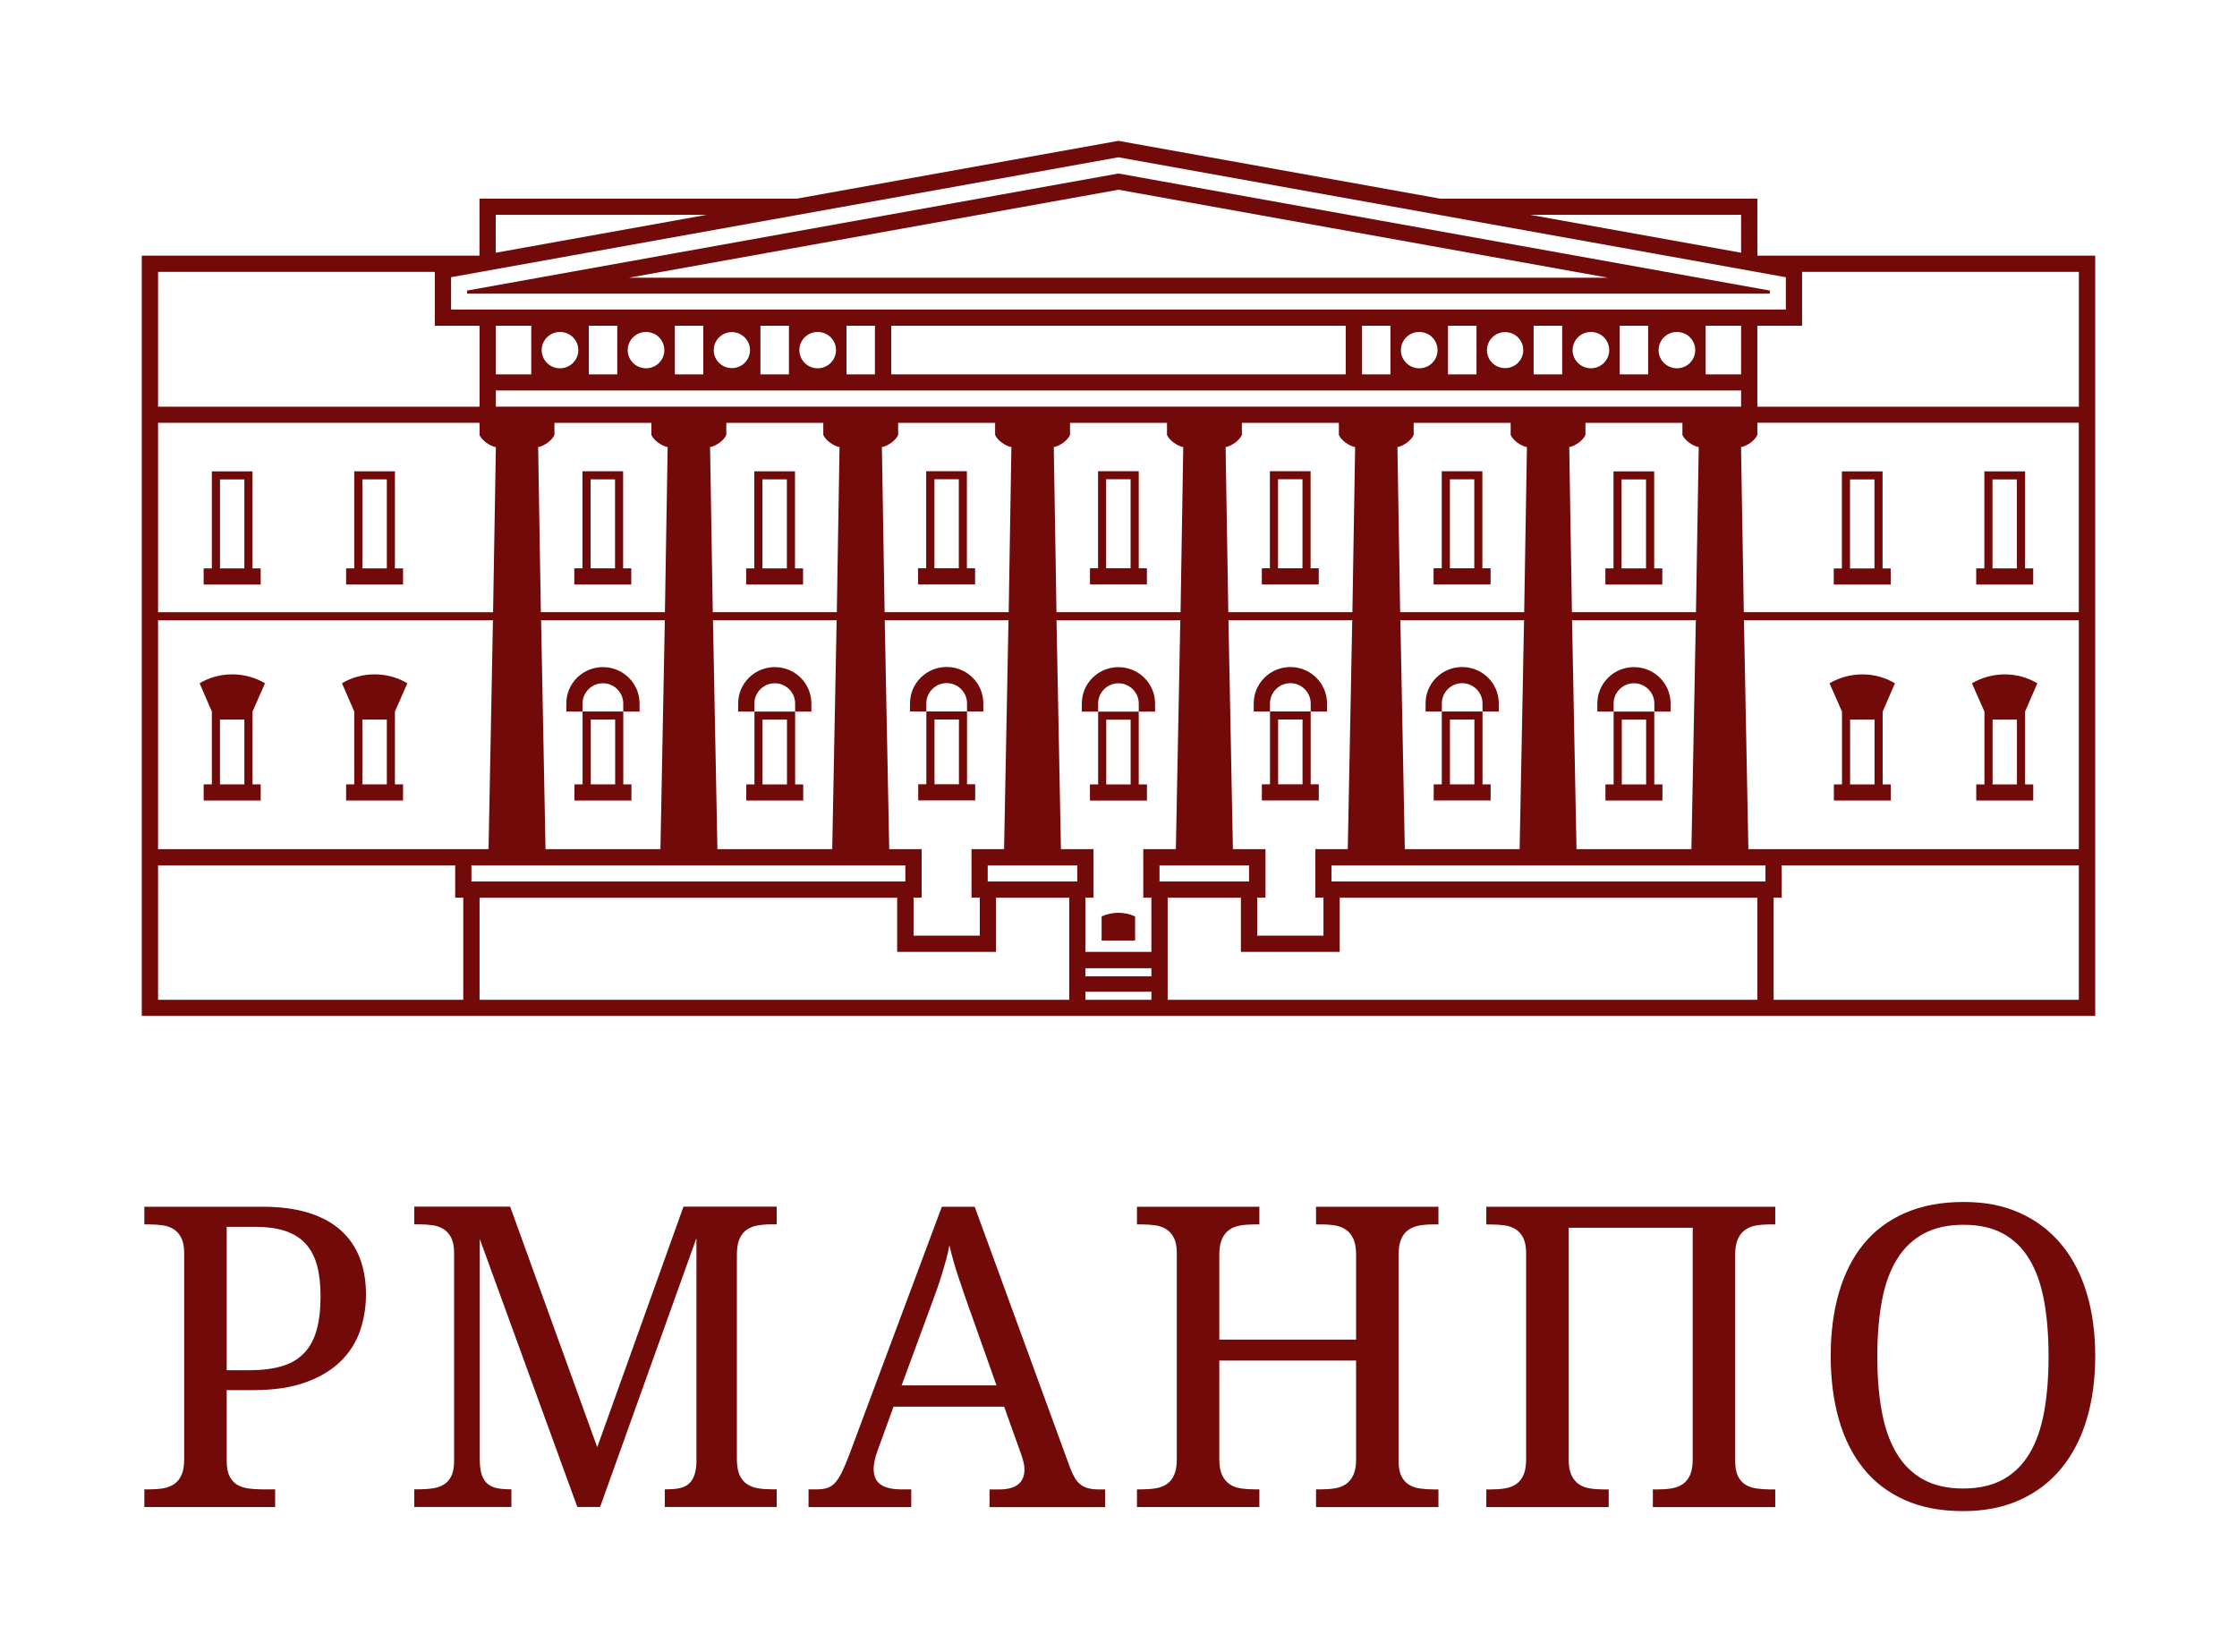 <?xml version="1.0" encoding="UTF-8"?> <svg xmlns="http://www.w3.org/2000/svg" xmlns:xlink="http://www.w3.org/1999/xlink" id="a" viewBox="0 0 671.81 496.06"> <defs> <style>.c{clip-path:url(#b);}.d{fill:#720a0a;}.e{fill:none;}</style> <clipPath id="b"> <rect class="e" width="671.81" height="496.06"></rect> </clipPath> </defs> <g class="c"> <path class="d" d="M140.27,87.25v.92h391.25v-.92l-195.63-35.15-195.62,35.15Zm48.61-3.86l147.02-26.42,147.02,26.42H188.88Zm155.57,152.16h-2.47v-21.87h-12.19v-2.43c0-3.32,2.73-6.07,6.1-6.07s6.1,2.75,6.1,6.07v2.43h4.9v-2.43c0-6.03-4.93-10.92-11-10.92s-11,4.88-11,10.92v2.43h4.9v21.87h-2.46v4.85h17.12v-4.85Zm-4.9,0h-7.32v-19.45h7.32v19.45Zm268.61-94.01h-12.23v29.14h-2.44v4.85h17.12v-4.85h-2.45v-29.14Zm-2.45,29.14h-7.33v-26.72h7.33v26.72Zm23.5-93.91h-101.44v-17.12h-95.27l-96.62-17.36-96.61,17.36h-95.27v17.12H42.58v228.29H629.23V76.78Zm-106.33-12.26v11.38l-63.34-11.38h63.34Zm-374,0h63.34l-63.34,11.38v-11.38Zm-13.44,18.73l200.44-36.01,200.44,36.01v9.71H135.46v-9.71Zm388.26,100.59l-.84-49.57c2-.4,4.21-2.08,4.9-3.64h0v-3.67h96.54v56.87h-100.61Zm100.61,2.42v68.73h-99.24l-1.33-68.73h100.56Zm-152.23-2.42l-.81-49.57c1.97-.4,4.18-2.08,4.87-3.64v-3.64h29.12v3.64c.7,1.56,2.91,3.23,4.9,3.64l-.83,49.57h-37.26Zm37.21,2.42l-1.33,68.73h-34.51l-1.33-68.73h37.17ZM148.92,117.25h373.96v4.85H148.92v-4.85Zm271.57,66.58l-.82-49.57c1.99-.4,4.19-2.08,4.88-3.64v-3.64h29.13v3.64c.68,1.56,2.89,3.23,4.88,3.64l-.82,49.57h-37.26Zm37.21,2.42l-1.33,68.73h-34.48l-1.33-68.73h37.15Zm-60.24,83.29v11.43h-19.9v-11.43h2.49v-14.56h-9.79l-1.33-68.73h37.17l-1.34,68.73h-9.74v14.56h2.43Zm-28.58-85.71l-.81-49.57c1.99-.4,4.2-2.08,4.89-3.64v-3.64h29.13v3.64c.7,1.56,2.91,3.23,4.88,3.64l-.82,49.57h-37.26Zm-13.53-49.57l-.81,49.57h-37.26l-.81-49.57c1.98-.4,4.19-2.08,4.88-3.64v-3.64h29.12v3.64c.7,1.56,2.9,3.23,4.88,3.64m-61.1,135.28v11.43h-19.89v-11.43h2.43v-14.56h-9.74l-1.35-68.73h37.17l-1.33,68.73h-9.78v14.56h2.48Zm-28.58-85.71l-.82-49.57c1.98-.4,4.19-2.08,4.88-3.64h0v-3.64h29.12v3.64c.69,1.56,2.9,3.23,4.89,3.64l-.81,49.57h-37.28Zm-51.61,0l-.81-49.57c1.99-.4,4.2-2.08,4.87-3.64h0v-3.64h29.13v3.64c.69,1.56,2.89,3.23,4.88,3.64l-.82,49.57h-37.26Zm37.2,2.42l-1.33,68.73h-34.48l-1.33-68.73h37.15Zm-88.83-2.42l-.81-49.57c1.99-.4,4.2-2.08,4.89-3.64v-3.64h29.12v3.64c.7,1.56,2.9,3.23,4.88,3.64l-.82,49.57h-37.27Zm37.23,2.42l-1.32,68.73h-34.51l-1.33-68.73h37.17ZM47.47,254.99v-68.73h100.57l-1.32,68.73H47.47Zm0-71.15v-56.87h96.55v3.67c.7,1.56,2.91,3.23,4.9,3.64l-.84,49.57H47.47Zm101.44-86.02h10.64v14.59h-10.64v-14.59Zm13.77,7.32c0-3.02,2.46-5.46,5.49-5.46s5.51,2.44,5.51,5.46-2.47,5.45-5.51,5.45-5.49-2.43-5.49-5.45m14.15-7.32h8.54v14.59h-8.54v-14.59Zm11.69,7.32c0-3.02,2.46-5.46,5.5-5.46s5.49,2.44,5.49,5.46-2.45,5.45-5.49,5.45-5.5-2.43-5.5-5.45m14.15-7.32h8.54v14.59h-8.54v-14.59Zm11.68,7.32c0-2.99,2.44-5.41,5.44-5.41s5.45,2.42,5.45,5.41-2.44,5.4-5.45,5.4-5.44-2.41-5.44-5.4m14.02-7.32h8.56v14.59h-8.56v-14.59Zm11.7,7.32c0-3.02,2.45-5.46,5.49-5.46s5.51,2.44,5.51,5.46-2.48,5.45-5.51,5.45-5.49-2.43-5.49-5.45m14.15-7.32h8.54v14.59h-8.54v-14.59Zm13.44,0h136.48v14.59h-136.48v-14.59Zm141.38,0h8.53v14.59h-8.53v-14.59Zm11.68,7.32c0-3.02,2.47-5.46,5.51-5.46s5.49,2.44,5.49,5.46-2.45,5.45-5.49,5.45-5.51-2.43-5.51-5.45m14.14-7.32h8.56v14.59h-8.56v-14.59Zm11.7,7.32c0-2.99,2.44-5.41,5.45-5.41s5.45,2.42,5.45,5.41-2.43,5.4-5.45,5.4-5.45-2.41-5.45-5.4m14.02-7.32h8.57v14.59h-8.57v-14.59Zm11.7,7.32c0-3.02,2.45-5.46,5.5-5.46s5.49,2.44,5.49,5.46-2.46,5.45-5.49,5.45-5.5-2.43-5.5-5.45m14.15-7.32h8.53v14.59h-8.53v-14.59Zm11.68,7.32c0-3.02,2.47-5.46,5.51-5.46s5.49,2.44,5.49,5.46-2.45,5.45-5.49,5.45-5.51-2.43-5.51-5.45m14.13-7.32h10.64v14.59h-10.64v-14.59ZM47.46,81.64h83.12v16.18h13.44v24.3H47.47v-40.47Zm91.67,187.91v30.67H47.47v-40.37h89.23v9.7h2.44Zm2.43-9.7h130.33v4.85H141.58v-4.85Zm179.53,40.37H144.02v-30.66h125.42v16.27h29.68v-16.27h21.99v30.66Zm2.43-35.52h-26.89v-4.85h26.89v4.85Zm22.27,35.52h-19.83v-2.42h19.83v2.42Zm0-7.06h-19.83v-2.42h19.83v2.42Zm0-7.33h-19.83v-16.28h2.44v-14.56h-9.78l-1.33-68.73h37.18l-1.34,68.73h-9.79v14.56h2.44v16.28Zm2.43-25.98h26.89v4.85h-26.89v-4.85Zm179.54,40.37h-177.09v-30.66h21.99v16.27h29.68v-16.27h125.42v30.66Zm2.44-35.52h-130.32v-4.85h130.32v4.85Zm4.88,4.85v-9.7h89.23v40.37h-91.66v-30.67h2.44Zm89.23-147.43h-96.55v-24.3h13.44v-16.18h83.12v40.47Zm-58.94,19.43h-12.22v29.14h-2.44v4.85h17.1v-4.85h-2.44v-29.14Zm-2.44,29.14h-7.34v-26.72h7.34v26.72Zm-232.1,104.49v7.26h10.06v-7.26c-1.59-.7-3.32-1.09-5.04-1.09s-3.44,.39-5.02,1.09M75.85,141.54h-12.23v29.14h-2.46v4.85h17.13v-4.85h-2.45v-29.14Zm-2.47,29.14h-7.31v-26.72h7.31v26.72Zm423.4-29.14h-12.22v29.14h-2.44v4.85h17.1v-4.85h-2.44v-29.14Zm-2.45,29.14h-7.34v-26.72h7.34v26.72Zm101.62,64.86h-2.45v4.85h17.12v-4.85h-2.45v-21.87l3.68-8.49c-5.94-3.57-13.62-3.56-19.65,0l3.76,8.49v21.87Zm2.46-19.45h7.31v19.45h-7.31v-19.45Zm-45.23,19.45h-2.44v4.85h17.1v-4.85h-2.44v-21.87h0l3.68-8.49c-5.94-3.57-13.62-3.56-19.64,0l3.74,8.49v21.87Zm2.44-19.45h7.34v19.45h-7.34v-19.45Zm-71.02,19.45h-2.46v4.85h17.12v-4.85h-2.45v-21.87h-12.21v-2.43c0-3.32,2.74-6.07,6.11-6.07s6.12,2.75,6.12,6.07v2.43h4.88v-2.43c0-6.03-4.93-10.92-11-10.92s-11,4.88-11,10.92v2.43h4.89v21.87Zm2.45-19.45h7.31v19.45h-7.31v-19.45Zm-262.93,19.45v4.85h17.1v-4.85h-2.43v-21.87h-12.22v21.87h-2.45Zm4.88-19.45h7.34v19.45h-7.34v-19.45Zm-2.44-4.85c0-3.32,2.73-6.07,6.12-6.07s6.11,2.75,6.11,6.07v2.43h4.88v-2.43c0-6.03-4.91-10.92-10.98-10.92s-11.01,4.88-11.01,10.92v2.43h4.89v-2.43Zm12.19-69.71h-12.22v29.14h-2.45v4.85h17.1v-4.85h-2.43v-29.14Zm-2.44,29.14h-7.34v-26.72h7.34v26.72Zm-61.37,40.57c0-3.32,2.76-6.07,6.13-6.07s6.1,2.75,6.1,6.07v2.43h4.9v-2.43c0-6.03-4.93-10.92-11-10.92s-11,4.88-11,10.92v2.43h4.88v-2.43Zm-56.34-69.71h-12.22v29.14h-2.44v4.85h17.1v-4.85h-2.44v-29.14Zm-2.43,29.14h-7.34v-26.72h7.34v26.72Zm6.17,34.5c-6.02-3.56-13.7-3.57-19.64,0l3.68,8.49v21.87h-2.44v4.85h17.1v-4.85h-2.44v-21.87l3.74-8.49Zm-6.17,30.36h-7.35v-19.45h7.35v19.45Zm-36.59-30.36c-6.02-3.56-13.7-3.57-19.64,0l3.68,8.49v21.87h-2.46v4.85h17.13v-4.85h-2.45v-21.87l3.74-8.49Zm-6.2,30.36h-7.32v-19.45h7.32v19.45Zm99.13,0v4.85h17.12v-4.85h-2.45v-21.87h-12.23v21.87h-2.44Zm4.91-19.45h7.32v19.45h-7.32v-19.45Zm9.72-74.56h-12.22v29.14h-2.45v4.85h17.11v-4.85h-2.45v-29.14Zm-2.44,29.14h-7.33v-26.72h7.33v26.72Zm248.29,64.86h-2.43v4.85h17.1v-4.85h-2.44v-21.87h-12.21v-2.43c0-3.32,2.74-6.07,6.09-6.07s6.12,2.75,6.12,6.07v2.43h4.89v-2.43c0-6.03-4.92-10.92-11.01-10.92s-10.98,4.88-10.98,10.92v2.43h4.87v21.87Zm2.45-19.45h7.34v19.45h-7.34v-19.45Zm-47.92-10.92c3.36,0,6.1,2.75,6.1,6.07v2.43h4.9v-2.43c0-6.03-4.94-10.92-11-10.92s-11.01,4.88-11.01,10.92v2.43h4.89v-2.43c0-3.32,2.73-6.07,6.12-6.07m57.66-63.64h-12.2v29.14h-2.46v4.85h17.12v-4.85h-2.46v-29.14Zm-2.43,29.14h-7.32v-26.72h7.32v26.72Zm-46.69,64.86h-2.44v-21.87h-12.22v21.87h-2.45v4.85h17.1v-4.85Zm-4.89,0h-7.33v-19.45h7.33v19.45Zm2.42-94.01h-12.22v29.14h-2.43v4.85h17.1v-4.85h-2.45v-29.14Zm-2.44,29.14h-7.34v-26.72h7.34v26.72Zm-98.29,64.86h-2.45v-21.87h-12.22v21.87h-2.44v4.85h17.11v-4.85Zm-4.88,0h-7.34v-19.45h7.34v19.45Zm2.39-94.01h-12.23v29.14h-2.43v4.85h17.12v-4.85h-2.46v-29.14Zm-2.43,29.14h-7.32v-26.72h7.32v26.72Zm-3.64,34.5c3.38,0,6.11,2.75,6.11,6.07v2.43h4.9v-2.43c0-6.03-4.94-10.92-11.01-10.92s-11.01,4.88-11.01,10.92v2.43h4.9v-2.43c0-3.32,2.74-6.07,6.11-6.07m57.67-63.64h-12.21v29.14h-2.43v4.85h17.1v-4.85h-2.45v-29.14Zm-2.44,29.14h-7.34v-26.72h7.34v26.72Z"></path> <path class="d" d="M68.08,411.45h6.73c3.82,0,7.09-.4,9.81-1.2,2.72-.8,4.93-2.1,6.66-3.89,1.73-1.79,2.99-4.09,3.79-6.91,.8-2.82,1.2-6.22,1.2-10.21,0-3.54-.35-6.61-1.05-9.22-.7-2.61-1.83-4.78-3.39-6.5-1.56-1.73-3.59-3.01-6.07-3.86-2.49-.84-5.52-1.26-9.1-1.26h-8.58v43.05Zm-24.73,41.08v-5.31h1.6c1.44,0,2.79-.1,4.04-.31,1.26-.2,2.35-.62,3.3-1.26,.95-.64,1.68-1.55,2.22-2.74,.54-1.19,.8-2.78,.8-4.75v-61.92c0-1.85-.28-3.34-.83-4.47-.56-1.13-1.31-2-2.25-2.62-.95-.62-2.05-1.02-3.3-1.2-1.25-.18-2.58-.28-3.98-.28h-1.6v-5.31h35.47c5.31,0,9.91,.61,13.82,1.82,3.91,1.21,7.13,2.96,9.68,5.24,2.55,2.28,4.45,5.05,5.71,8.29,1.25,3.25,1.88,6.93,1.88,11.04,0,3.74-.59,7.34-1.76,10.79-1.17,3.45-3.1,6.51-5.77,9.16-2.68,2.65-6.17,4.77-10.49,6.35-4.32,1.58-9.6,2.38-15.85,2.38h-7.96v21.34c0,1.85,.28,3.34,.83,4.47,.56,1.13,1.31,1.98,2.25,2.56,.95,.58,2.04,.95,3.3,1.14,1.25,.18,2.58,.28,3.98,.28h4.19v5.31H43.35Z"></path> <path class="d" d="M199.65,452.53v-5.31h.43c1.36,0,2.58-.09,3.67-.28,1.09-.19,2.01-.56,2.78-1.11,.76-.56,1.37-1.36,1.82-2.41,.45-1.05,.72-2.44,.8-4.16v-67.48l-28.93,80.74h-6.84l-29.3-80.49v66.12c0,1.97,.2,3.56,.62,4.75,.41,1.19,1.02,2.11,1.82,2.74,.8,.64,1.77,1.06,2.9,1.26,1.13,.21,2.39,.31,3.79,.31h.37v5.31h-29.17v-5.31h1.6c1.4,0,2.72-.09,3.98-.28,1.25-.19,2.35-.56,3.3-1.14,.95-.58,1.7-1.43,2.25-2.56,.55-1.13,.83-2.62,.83-4.47v-62.54c0-1.85-.28-3.34-.83-4.47-.55-1.13-1.31-2-2.25-2.62-.95-.62-2.04-1.02-3.3-1.2s-2.58-.28-3.98-.28h-1.6v-5.31h28.8l26.15,72.23,25.9-72.23h28v5.31h-1.6c-1.44,0-2.78,.1-4.04,.31-1.25,.21-2.35,.63-3.3,1.27-.95,.64-1.69,1.55-2.22,2.74-.53,1.19-.8,2.78-.8,4.75v61.43c0,1.97,.27,3.56,.8,4.75,.53,1.19,1.27,2.11,2.22,2.74,.95,.64,2.05,1.06,3.3,1.26,1.25,.21,2.6,.31,4.04,.31h1.6v5.31h-33.61Z"></path> <path class="d" d="M291.42,393.94c-1.32-3.74-2.52-7.25-3.61-10.52-1.09-3.27-1.98-6.42-2.68-9.47-.29,1.52-.63,2.99-1.02,4.41-.39,1.42-.81,2.87-1.26,4.35-.45,1.48-.97,3.03-1.54,4.65-.58,1.62-1.23,3.42-1.97,5.4l-8.57,23.25h28.5l-7.83-22.08Zm-23.07,28.43l-4.81,13.26c-.37,.99-.66,1.96-.86,2.93-.21,.97-.31,1.8-.31,2.5,0,2.14,.69,3.7,2.07,4.69,1.38,.98,3.48,1.48,6.32,1.48h2.9v5.31h-30.84v-5.31h2.41c1.23,0,2.28-.13,3.15-.4,.86-.27,1.64-.77,2.34-1.51,.7-.74,1.37-1.75,2-3.02,.64-1.27,1.35-2.92,2.13-4.93l28-75h9.87l28.56,78.15c.49,1.32,1,2.4,1.51,3.27,.51,.87,1.12,1.55,1.82,2.07,.7,.51,1.5,.87,2.4,1.08,.9,.21,1.98,.31,3.21,.31h1.67v5.31h-34.72v-5.31h2.9c5.06,0,7.59-2.01,7.59-6.04,0-.7-.09-1.42-.28-2.16-.18-.74-.44-1.58-.77-2.53l-5.05-14.12h-33.18Z"></path> <path class="d" d="M395.23,452.53v-5.31h1.67c1.44,0,2.79-.1,4.04-.31,1.25-.2,2.34-.62,3.27-1.26,.93-.64,1.67-1.55,2.22-2.74,.56-1.19,.83-2.78,.83-4.75v-29.61h-41.08v29.61c0,1.97,.28,3.56,.83,4.75,.56,1.19,1.3,2.11,2.22,2.74,.93,.64,2.03,1.06,3.3,1.26,1.27,.21,2.61,.31,4.01,.31h1.67v5.31h-36.76v-5.31h1.6c1.44,0,2.79-.1,4.04-.31,1.25-.2,2.35-.62,3.3-1.26,.95-.64,1.69-1.55,2.22-2.74,.54-1.19,.8-2.78,.8-4.75v-61.92c0-1.85-.28-3.34-.83-4.47-.55-1.13-1.31-2-2.25-2.62-.95-.62-2.05-1.02-3.3-1.2s-2.58-.28-3.98-.28h-1.6v-5.31h36.76v5.31h-1.67c-1.4,0-2.74,.1-4.01,.31-1.27,.21-2.38,.63-3.3,1.27-.93,.64-1.67,1.55-2.22,2.74-.55,1.19-.83,2.78-.83,4.75v25.53h41.08v-25.53c0-1.97-.28-3.56-.83-4.75-.55-1.19-1.29-2.11-2.22-2.74-.92-.64-2.01-1.06-3.27-1.27-1.26-.21-2.6-.31-4.04-.31h-1.67v-5.31h36.76v5.31h-1.6c-1.44,0-2.79,.1-4.04,.31-1.25,.21-2.35,.63-3.3,1.27-.95,.64-1.68,1.55-2.22,2.74-.53,1.19-.8,2.78-.8,4.75v62.05c0,1.85,.28,3.34,.83,4.47,.56,1.13,1.31,1.98,2.25,2.56,.94,.58,2.04,.95,3.3,1.14,1.25,.18,2.58,.28,3.98,.28h1.6v5.31h-36.76Z"></path> <path class="d" d="M446.36,362.36h86.78v5.31h-1.67c-1.4,0-2.73,.1-4.01,.31-1.28,.21-2.38,.63-3.3,1.27-.92,.64-1.66,1.55-2.22,2.74-.56,1.19-.83,2.78-.83,4.75v62.05c0,1.85,.28,3.34,.83,4.47,.56,1.13,1.3,1.98,2.25,2.56,.95,.58,2.05,.95,3.3,1.14,1.25,.18,2.58,.28,3.98,.28h1.67v5.31h-36.76v-5.31h1.61c1.44,0,2.78-.1,4.04-.31,1.25-.2,2.35-.62,3.3-1.26,.95-.64,1.69-1.55,2.22-2.74,.53-1.19,.8-2.78,.8-4.75v-69.51h-37.26v69.51c0,1.97,.28,3.56,.83,4.75,.56,1.19,1.3,2.11,2.22,2.74,.93,.64,2.03,1.06,3.3,1.26,1.27,.21,2.61,.31,4.01,.31h1.67v5.31h-36.76v-5.31h1.6c1.44,0,2.79-.1,4.04-.31,1.26-.2,2.35-.62,3.3-1.26,.95-.64,1.68-1.55,2.22-2.74,.54-1.19,.8-2.78,.8-4.75v-61.92c0-1.85-.28-3.34-.83-4.47-.55-1.13-1.31-2.01-2.25-2.62-.95-.62-2.05-1.02-3.3-1.2-1.25-.19-2.58-.28-3.98-.28h-1.6v-5.31Z"></path> <path class="d" d="M563.79,407.32c0,6.25,.46,11.83,1.39,16.74,.92,4.92,2.42,9.07,4.47,12.46,2.06,3.39,4.72,5.98,7.99,7.77,3.27,1.79,7.25,2.68,11.93,2.68s8.66-.9,11.93-2.68c3.27-1.79,5.92-4.38,7.96-7.77,2.04-3.39,3.5-7.54,4.41-12.46,.9-4.91,1.35-10.5,1.35-16.74s-.45-11.83-1.35-16.75c-.91-4.91-2.38-9.06-4.41-12.43-2.03-3.37-4.67-5.94-7.9-7.71-3.23-1.77-7.18-2.65-11.87-2.65s-8.68,.88-11.96,2.65c-3.29,1.77-5.98,4.34-8.05,7.71-2.08,3.37-3.58,7.52-4.5,12.43-.92,4.91-1.39,10.5-1.39,16.75m65.44,0c0,6.95-.87,13.28-2.59,18.99-1.73,5.72-4.28,10.61-7.65,14.68-3.37,4.07-7.52,7.22-12.46,9.44-4.94,2.22-10.59,3.33-16.96,3.33-6.7,0-12.54-1.11-17.52-3.33-4.97-2.22-9.11-5.36-12.39-9.44-3.29-4.07-5.76-8.97-7.4-14.71-1.64-5.73-2.47-12.1-2.47-19.09s.82-13.33,2.47-19.03c1.65-5.69,4.11-10.56,7.4-14.59,3.29-4.03,7.44-7.14,12.46-9.34,5.02-2.2,10.88-3.3,17.58-3.3s12.01,1.1,16.9,3.3c4.89,2.2,9.02,5.32,12.4,9.37,3.37,4.05,5.92,8.92,7.65,14.62,1.73,5.7,2.59,12.06,2.59,19.09"></path> </g> </svg> 